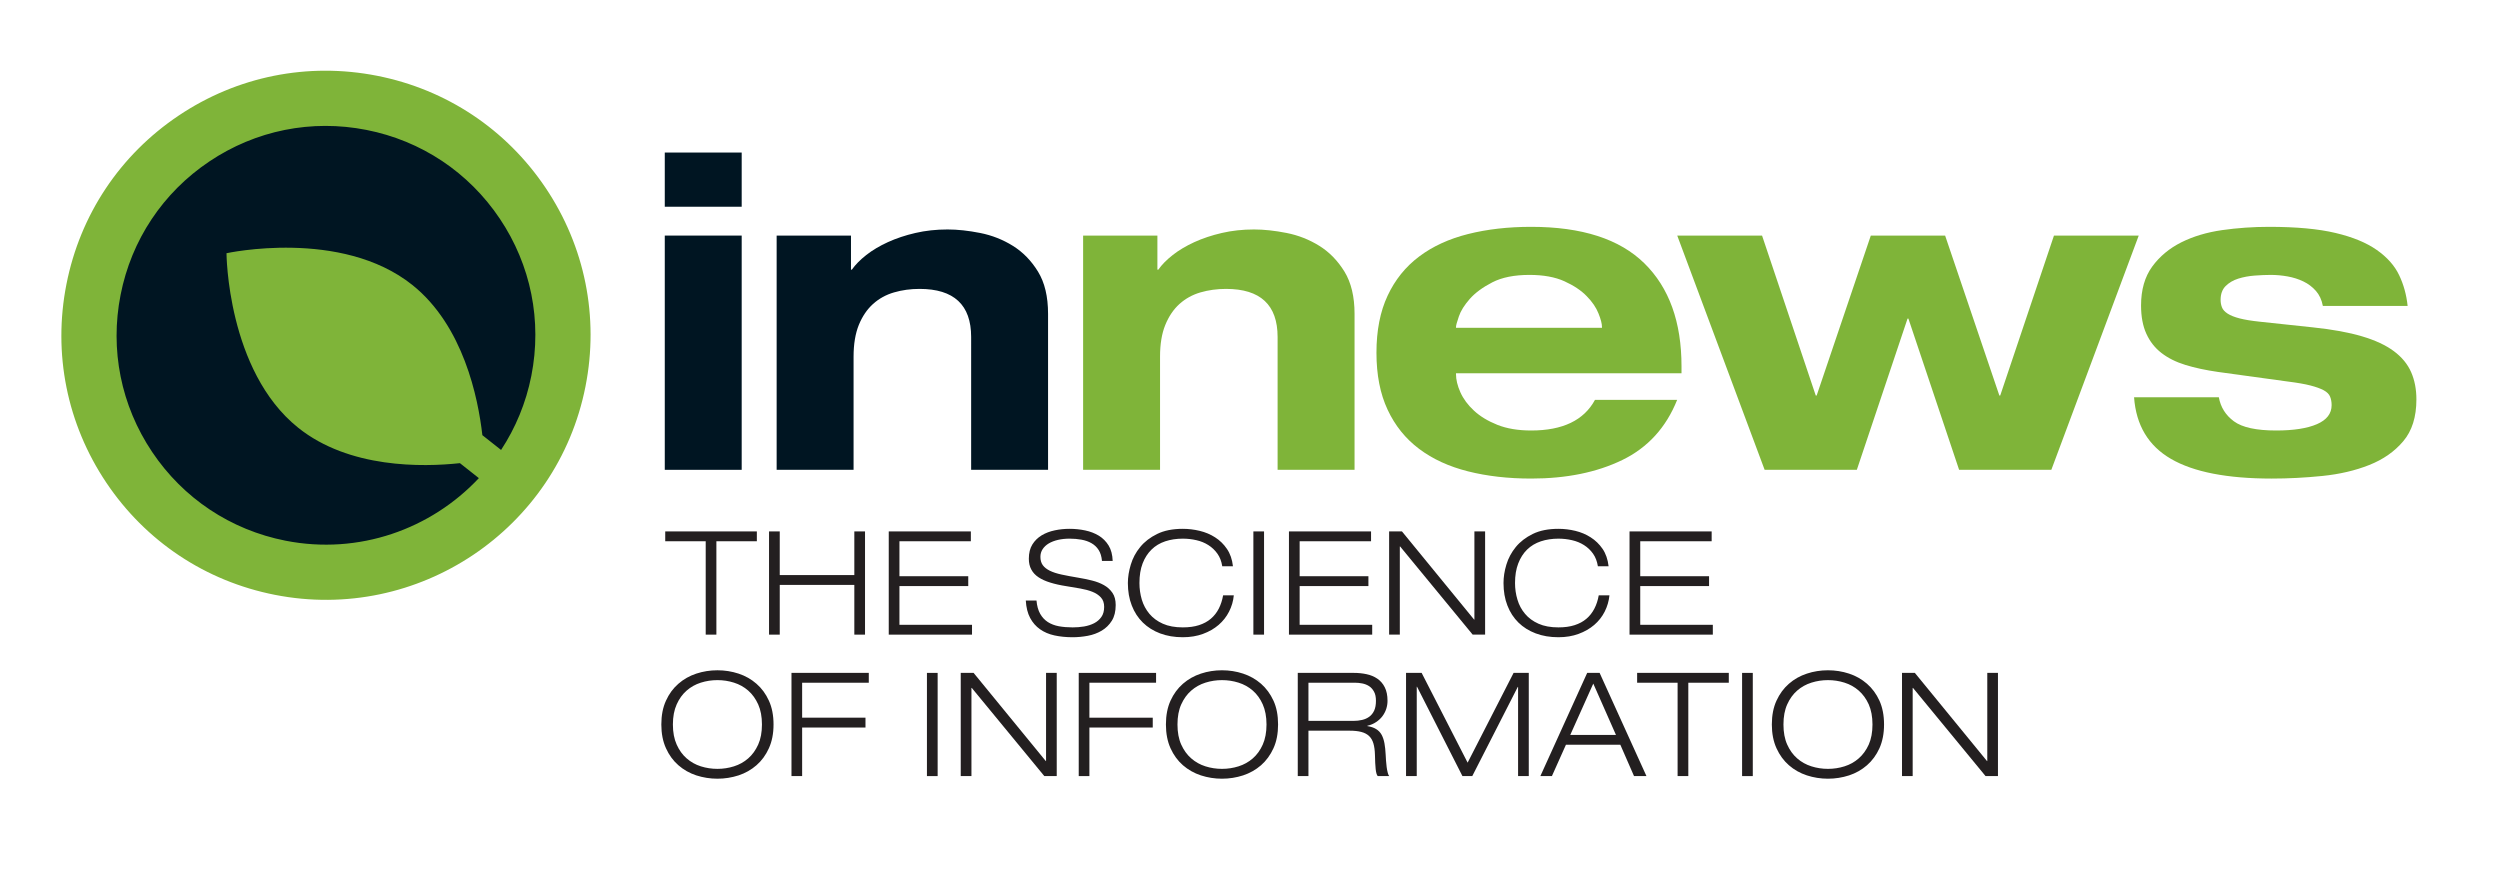 <?xml version="1.0" encoding="utf-8"?>
<!-- Generator: Adobe Illustrator 16.0.0, SVG Export Plug-In . SVG Version: 6.00 Build 0)  -->
<!DOCTYPE svg PUBLIC "-//W3C//DTD SVG 1.1//EN" "http://www.w3.org/Graphics/SVG/1.1/DTD/svg11.dtd">
<svg version="1.1" id="Layer_1" xmlns="http://www.w3.org/2000/svg" xmlns:xlink="http://www.w3.org/1999/xlink" x="0px" y="0px"
	 width="1571.233px" height="561.644px" viewBox="0 0 1571.233 561.644" enable-background="new 0 0 1571.233 561.644"
	 xml:space="preserve">
<g>
	<g>
		<g>
			<path fill="#001522" d="M350.971,239.496c-15.901,80.698-94.205,133.216-174.881,117.332
				C95.396,340.935,42.878,262.636,58.762,181.942c15.884-80.693,94.205-133.22,174.89-117.323
				C314.337,80.508,366.873,158.807,350.971,239.496z"/>
		</g>
		<path fill="#7FB439" d="M342.944,118.112c-24.767-36.88-62.385-61.91-105.961-70.488c-43.551-8.583-87.881,0.313-124.736,25.047
			c-36.888,24.742-61.91,62.364-70.488,105.932c-8.595,43.572,0.322,87.881,25.064,124.757
			c24.733,36.871,62.351,61.91,105.927,70.488c89.916,17.715,177.508-41.042,195.224-130.983
			C376.578,199.293,367.678,154.988,342.944,118.112z M179.438,339.825c-34.49-6.798-64.258-26.599-83.83-55.791
			c-19.563-29.179-26.615-64.241-19.817-98.726c6.772-34.481,26.59-64.25,55.773-83.83s64.258-26.624,98.731-19.83
			c34.49,6.789,64.258,26.603,83.83,55.786c19.571,29.184,26.615,64.245,19.826,98.727c-3.374,17.151-9.993,32.846-19.029,46.628
			l-11.757-9.29c-2.678-23.573-11.935-68.717-43.94-94.357c-44.737-35.804-116.87-19.995-116.87-19.995s0.348,73.857,45.042,109.669
			c32.006,25.628,78.083,24.814,101.664,22.271l11.901,9.408C270.938,332.535,225.591,348.919,179.438,339.825z"/>
	</g>
	<g>
		<path fill="#001522" d="M417.806,95.871h48.34v34.058h-48.34V95.871z M417.806,148.059h48.34v147.223h-48.34V148.059z"/>
		<path fill="#001522" d="M610.36,211.787c0-20.148-10.815-30.218-32.413-30.218c-5.679,0-11.027,0.733-16.054,2.2
			c-5.052,1.462-9.443,3.891-13.206,7.277c-3.747,3.391-6.722,7.781-8.934,13.185c-2.17,5.399-3.289,12.041-3.289,19.915v71.136
			h-48.348V148.059h46.721v21.423h0.542c2.204-3.111,5.213-6.179,9.053-9.205c3.856-3.018,8.383-5.717,13.621-8.103
			c5.213-2.374,10.959-4.298,17.292-5.76c6.323-1.466,13.053-2.2,20.182-2.2c6.222,0,13.054,0.733,20.47,2.2
			c7.408,1.462,14.282,4.166,20.589,8.099c6.323,3.941,11.595,9.341,15.799,16.207c4.221,6.87,6.315,15.702,6.315,26.505v98.057
			h-48.34V211.787z"/>
		<path fill="#7FB439" d="M802.965,211.787c0-20.148-10.808-30.218-32.405-30.218c-5.679,0-11.027,0.733-16.088,2.2
			c-5.018,1.462-9.408,3.891-13.189,7.277c-3.738,3.391-6.705,7.781-8.908,13.185c-2.212,5.399-3.297,12.041-3.297,19.915v71.136
			h-48.348V148.059h46.687v21.423h0.576c2.17-3.111,5.213-6.179,9.044-9.205c3.865-3.018,8.392-5.717,13.596-8.103
			c5.213-2.374,10.994-4.298,17.3-5.76c6.315-1.466,13.054-2.2,20.207-2.2c6.222,0,13.02,0.733,20.471,2.2
			c7.408,1.462,14.248,4.166,20.58,8.099c6.323,3.941,11.569,9.341,15.8,16.207c4.195,6.87,6.331,15.702,6.331,26.505v98.057
			h-48.356V211.787z"/>
		<path fill="#7FB439" d="M1054.072,251.333c-6.959,17.397-18.453,29.989-34.473,37.779c-16.028,7.772-35.117,11.663-57.257,11.663
			c-14.494,0-27.7-1.509-39.702-4.535c-11.978-3.018-22.242-7.73-30.743-14.138c-8.536-6.408-15.122-14.605-19.784-24.586
			c-4.688-9.976-7.018-21.923-7.018-35.841s2.33-25.874,7.018-35.85c4.662-9.972,11.248-18.169,19.784-24.581
			c8.501-6.408,18.766-11.129,30.743-14.147c12.002-3.021,25.208-4.535,39.702-4.535c31.862,0,55.57,7.65,71.141,22.937
			c15.554,15.295,23.335,36.854,23.335,64.687v4.395H915.08v0.547c0,3.484,0.915,7.281,2.746,11.405
			c1.848,4.12,4.67,7.968,8.535,11.536c3.831,3.573,8.747,6.548,14.681,8.925c5.968,2.378,13.054,3.573,21.301,3.573
			c19.783,0,33.134-6.413,40.075-19.233H1054.072z M1006.826,206.015v-0.551c0-2.009-0.721-4.848-2.204-8.51
			c-1.449-3.666-3.907-7.281-7.417-10.849c-3.467-3.577-8.137-6.684-13.994-9.341c-5.856-2.653-13.188-3.988-21.987-3.988
			c-9.51,0-17.282,1.556-23.326,4.675c-6.044,3.111-10.773,6.59-14.172,10.438c-3.365,3.844-5.68,7.505-6.841,10.985
			c-1.195,3.479-1.805,5.679-1.805,6.59v0.551H1006.826z"/>
		<path fill="#7FB439" d="M1054.132,148.059h53.307l33.752,100.532h0.568l34.032-100.532h46.703l34.092,100.532h0.543
			l33.777-100.532h53.272l-54.926,147.223h-57.96l-31.871-95.039h-0.542l-31.87,95.039h-57.943L1054.132,148.059z"/>
		<path fill="#7FB439" d="M1394.527,249.693c1.11,6.226,4.264,11.261,9.477,15.104c5.222,3.844,14.063,5.769,26.497,5.769
			c11.002,0,19.571-1.331,25.683-3.984c6.146-2.657,9.223-6.637,9.223-11.947c0-2.017-0.331-3.801-0.967-5.357
			c-0.627-1.56-1.967-2.886-3.983-3.988c-2.018-1.089-4.815-2.102-8.375-3.022c-3.568-0.916-8.29-1.738-14.155-2.471l-43.94-6.04
			c-7.696-1.102-14.512-2.568-20.462-4.395c-5.95-1.831-10.977-4.349-15.096-7.552c-4.145-3.208-7.272-7.235-9.477-12.091
			c-2.204-4.844-3.314-10.752-3.314-17.715c0-9.883,2.34-18.038,7.002-24.445c4.67-6.408,10.781-11.485,18.274-15.245
			c7.51-3.751,16.071-6.315,25.666-7.692c9.62-1.369,19.495-2.06,29.548-2.06c17.003,0,30.938,1.28,41.737,3.853
			c10.815,2.56,19.461,6.132,25.962,10.709c6.51,4.573,11.181,9.841,14.012,15.795c2.848,5.95,4.619,12.405,5.34,19.36h-53.273
			c-0.72-3.84-2.195-7.001-4.398-9.477c-2.179-2.471-4.789-4.441-7.824-5.904c-3.025-1.462-6.331-2.513-9.874-3.157
			c-3.577-0.64-7.12-0.966-10.596-0.966c-3.11,0-6.493,0.144-10.154,0.419c-3.662,0.271-7.095,0.916-10.308,1.916
			c-3.187,1.008-5.848,2.568-7.959,4.674c-2.102,2.106-3.153,4.984-3.153,8.65c0,1.649,0.263,3.204,0.831,4.67
			c0.543,1.467,1.737,2.793,3.552,3.984c1.839,1.187,4.374,2.2,7.561,3.018c3.213,0.831,7.374,1.513,12.494,2.06l33.506,3.573
			c12.291,1.284,22.598,3.162,30.896,5.633c8.34,2.471,15.028,5.585,20.055,9.341c5.034,3.75,8.646,8.146,10.85,13.185
			c2.212,5.031,3.306,10.756,3.306,17.164c0,10.981-2.746,19.733-8.256,26.234c-5.468,6.501-12.621,11.485-21.411,14.961
			c-8.79,3.492-18.589,5.764-29.396,6.874c-10.799,1.094-21.42,1.645-31.854,1.645c-28.039,0-49.128-4.12-63.309-12.358
			c-14.206-8.239-21.945-21.152-23.217-38.724H1394.527z"/>
	</g>
	<g>
		<path fill="#231F20" d="M443.531,340.172h-25.437v-6.18h57.579v6.18h-25.429v58.689h-6.713V340.172z"/>
		<path fill="#231F20" d="M483.335,333.993h6.73v27.438h46.874v-27.438h6.722v64.869h-6.722V367.61h-46.874v31.252h-6.73V333.993z"
			/>
		<path fill="#231F20" d="M558.57,333.993h51.603v6.18h-44.881v21.979h43.246v6.188h-43.246v24.344h45.61v6.18H558.57V333.993z"/>
		<path fill="#231F20" d="M692.587,352.539c-0.254-2.797-0.941-5.085-2.093-6.865c-1.127-1.797-2.645-3.213-4.484-4.272
			c-1.848-1.06-3.942-1.797-6.332-2.221c-2.348-0.424-4.848-0.644-7.451-0.644c-2.602,0-5.026,0.263-7.264,0.771
			c-2.238,0.518-4.162,1.264-5.815,2.229c-1.61,0.967-2.907,2.161-3.848,3.594c-0.941,1.425-1.407,3.035-1.407,4.857
			c0,2.119,0.509,3.856,1.492,5.221c1,1.365,2.483,2.535,4.441,3.501c1.983,0.967,4.45,1.771,7.408,2.407
			c2.967,0.636,6.408,1.288,10.383,1.949c2.941,0.492,5.857,1.068,8.646,1.78c2.823,0.687,5.349,1.661,7.552,2.899
			c2.212,1.237,3.984,2.864,5.357,4.865c1.373,2,2.034,4.543,2.034,7.628c0,4.001-0.805,7.299-2.433,9.9
			c-1.627,2.611-3.764,4.679-6.366,6.23c-2.602,1.534-5.501,2.619-8.713,3.221c-3.221,0.602-6.4,0.907-9.553,0.907
			c-4.111,0-7.917-0.382-11.392-1.136c-3.501-0.755-6.51-2.052-9.078-3.865c-2.594-1.814-4.662-4.188-6.239-7.129
			c-1.568-2.941-2.475-6.586-2.729-10.942h6.73c0.288,3.391,1.085,6.179,2.314,8.357s2.856,3.899,4.806,5.17
			c1.992,1.271,4.306,2.153,6.95,2.646c2.67,0.475,5.544,0.712,8.638,0.712c2.424,0,4.814-0.187,7.196-0.577
			c2.356-0.406,4.458-1.085,6.34-2.051c1.874-0.967,3.391-2.289,4.552-3.95c1.153-1.661,1.729-3.764,1.729-6.306
			c0-2.484-0.687-4.476-2.06-5.951c-1.373-1.491-3.145-2.67-5.348-3.543c-2.229-0.881-4.738-1.56-7.561-2.051
			c-2.806-0.492-5.705-0.967-8.646-1.458c-3.899-0.594-7.298-1.356-10.231-2.271c-2.933-0.898-5.425-2.018-7.417-3.356
			c-2.009-1.331-3.509-2.95-4.518-4.865c-1.051-1.899-1.56-4.153-1.56-6.765c0-3.577,0.729-6.552,2.212-8.95
			c1.483-2.391,3.45-4.307,5.857-5.765c2.424-1.449,5.17-2.5,8.248-3.136c3.043-0.645,6.145-0.949,9.29-0.949
			c3.332,0,6.586,0.33,9.773,1c3.187,0.661,6.035,1.771,8.603,3.306c2.526,1.543,4.569,3.611,6.163,6.188
			c1.576,2.568,2.407,5.798,2.551,9.68H692.587z"/>
		<path fill="#231F20" d="M775.442,374.153c-0.356,3.628-1.339,7.053-3,10.273c-1.627,3.204-3.831,5.984-6.578,8.35
			c-2.755,2.364-6.01,4.237-9.807,5.628c-3.789,1.398-7.993,2.094-12.689,2.094c-5.247,0-9.985-0.806-14.249-2.407
			c-4.238-1.603-7.849-3.883-10.85-6.815s-5.323-6.51-6.951-10.714c-1.653-4.221-2.458-8.925-2.458-14.13
			c0-3.704,0.619-7.552,1.839-11.587c1.204-4.026,3.153-7.696,5.899-11.036c2.712-3.322,6.264-6.077,10.672-8.222
			c4.374-2.153,9.764-3.221,16.096-3.221c3.577,0,7.12,0.424,10.629,1.271c3.543,0.848,6.764,2.203,9.697,4.085
			c2.933,1.882,5.425,4.289,7.425,7.256c2.043,2.983,3.314,6.611,3.78,10.917h-6.722c-0.475-3.102-1.483-5.729-3.043-7.908
			c-1.542-2.178-3.433-3.983-5.679-5.399c-2.238-1.424-4.738-2.458-7.527-3.085c-2.78-0.645-5.637-0.966-8.561-0.966
			c-3.984,0-7.663,0.559-11.036,1.678c-3.356,1.128-6.239,2.849-8.604,5.188c-2.39,2.331-4.272,5.238-5.603,8.714
			c-1.339,3.492-1.992,7.595-1.992,12.315c0,3.637,0.509,7.111,1.483,10.435c1.009,3.34,2.603,6.307,4.781,8.917
			c2.195,2.603,4.984,4.679,8.451,6.222c3.441,1.542,7.637,2.306,12.52,2.306c3.882,0,7.298-0.458,10.197-1.399
			c2.891-0.94,5.391-2.279,7.451-4.043c2.06-1.746,3.721-3.873,4.992-6.357c1.263-2.483,2.17-5.271,2.721-8.357H775.442z"/>
		<path fill="#231F20" d="M787.741,333.993h6.705v64.869h-6.705V333.993z"/>
		<path fill="#231F20" d="M810.094,333.993h51.603v6.18h-44.882v21.979h43.221v6.188h-43.221v24.344h45.603v6.18h-52.323V333.993z"
			/>
		<path fill="#231F20" d="M873.055,333.993h8.069l45.348,55.418h0.178v-55.418h6.73v64.869h-7.815l-45.602-55.418h-0.187v55.418
			h-6.722V333.993z"/>
		<path fill="#231F20" d="M1011.53,374.153c-0.364,3.628-1.373,7.053-3.001,10.273c-1.627,3.204-3.831,5.984-6.586,8.35
			c-2.78,2.364-6.035,4.237-9.832,5.628c-3.764,1.398-7.993,2.094-12.655,2.094c-5.28,0-10.019-0.806-14.257-2.407
			c-4.264-1.603-7.874-3.883-10.875-6.815c-2.975-2.933-5.323-6.51-6.934-10.714c-1.645-4.221-2.441-8.925-2.441-14.13
			c0-3.704,0.577-7.552,1.806-11.587c1.195-4.026,3.188-7.696,5.899-11.036c2.721-3.322,6.289-6.077,10.672-8.222
			c4.374-2.153,9.765-3.221,16.13-3.221c3.577,0,7.12,0.424,10.63,1.271c3.509,0.848,6.729,2.203,9.654,4.085
			c2.967,1.882,5.425,4.289,7.484,7.256c2.025,2.983,3.263,6.611,3.764,10.917h-6.73c-0.5-3.102-1.5-5.729-3.034-7.908
			c-1.552-2.178-3.434-3.983-5.68-5.399c-2.263-1.424-4.771-2.458-7.552-3.085c-2.789-0.645-5.646-0.966-8.536-0.966
			c-3.983,0-7.671,0.559-11.036,1.678c-3.364,1.128-6.246,2.849-8.646,5.188c-2.382,2.331-4.229,5.238-5.568,8.714
			c-1.356,3.492-2.018,7.595-2.018,12.315c0,3.637,0.509,7.111,1.517,10.435c0.976,3.34,2.568,6.307,4.772,8.917
			c2.17,2.603,4.993,4.679,8.46,6.222c3.433,1.542,7.611,2.306,12.519,2.306c3.865,0,7.265-0.458,10.163-1.399
			c2.925-0.94,5.416-2.279,7.459-4.043c2.052-1.746,3.713-3.873,4.984-6.357c1.297-2.483,2.195-5.271,2.737-8.357H1011.53z"/>
		<path fill="#231F20" d="M1024.151,333.993h51.611v6.18h-44.881v21.979h43.254v6.188h-43.254v24.344h45.618v6.18h-52.349V333.993z"
			/>
		<path fill="#231F20" d="M415.645,455.338c0-5.756,0.966-10.756,2.924-14.986c1.916-4.238,4.518-7.781,7.807-10.629
			c3.255-2.848,7.018-4.967,11.248-6.365c4.247-1.398,8.68-2.094,13.274-2.094s9.01,0.695,13.274,2.094
			c4.229,1.398,7.993,3.518,11.248,6.365c3.289,2.848,5.891,6.391,7.815,10.629c1.949,4.23,2.924,9.23,2.924,14.986
			c0,5.696-0.975,10.68-2.924,14.943c-1.924,4.272-4.526,7.823-7.815,10.68c-3.255,2.84-7.019,4.968-11.248,6.366
			c-4.264,1.373-8.68,2.085-13.274,2.085s-9.027-0.712-13.274-2.085c-4.229-1.398-7.993-3.526-11.248-6.366
			c-3.289-2.856-5.891-6.407-7.807-10.68C416.611,466.018,415.645,461.035,415.645,455.338z M422.909,455.338
			c0,4.899,0.796,9.12,2.382,12.63c1.56,3.509,3.653,6.407,6.264,8.671c2.602,2.28,5.569,3.941,8.925,5.001
			c3.365,1.06,6.841,1.585,10.417,1.585c3.577,0,7.052-0.525,10.383-1.585c3.374-1.06,6.366-2.721,8.968-5.001
			c2.603-2.264,4.679-5.162,6.272-8.671c1.577-3.51,2.365-7.73,2.365-12.63s-0.788-9.112-2.365-12.63
			c-1.593-3.509-3.67-6.407-6.272-8.68c-2.602-2.271-5.594-3.933-8.968-4.992c-3.331-1.06-6.806-1.585-10.383-1.585
			c-3.577,0-7.052,0.525-10.417,1.585c-3.356,1.06-6.323,2.721-8.925,4.992c-2.61,2.272-4.704,5.171-6.264,8.68
			C423.705,446.226,422.909,450.439,422.909,455.338z"/>
		<path fill="#231F20" d="M497.44,422.909h48.585v6.17h-41.889v21.987h39.813v6.18h-39.813v30.522h-6.696V422.909z"/>
		<path fill="#231F20" d="M582.575,422.909h6.73v64.859h-6.73V422.909z"/>
		<path fill="#231F20" d="M603.816,422.909h8.086l45.356,55.408h0.178v-55.408h6.713v64.859h-7.798l-45.602-55.417h-0.204v55.417
			h-6.73V422.909z"/>
		<path fill="#231F20" d="M677.975,422.909h48.611v6.17h-41.906v21.987h39.813v6.18h-39.813v30.522h-6.705V422.909z"/>
		<path fill="#231F20" d="M732.773,455.338c0-5.756,0.975-10.756,2.898-14.986c1.941-4.238,4.526-7.781,7.807-10.629
			c3.289-2.848,7.027-4.967,11.282-6.365c4.229-1.398,8.637-2.094,13.24-2.094c4.62,0,9.036,0.695,13.274,2.094
			c4.237,1.398,7.984,3.518,11.273,6.365c3.255,2.848,5.865,6.391,7.814,10.629c1.95,4.23,2.899,9.23,2.899,14.986
			c0,5.696-0.949,10.68-2.899,14.943c-1.949,4.272-4.56,7.823-7.814,10.68c-3.289,2.84-7.036,4.968-11.273,6.366
			c-4.238,1.373-8.654,2.085-13.274,2.085c-4.603,0-9.01-0.712-13.24-2.085c-4.255-1.398-7.993-3.526-11.282-6.366
			c-3.28-2.856-5.865-6.407-7.807-10.68C733.748,466.018,732.773,461.035,732.773,455.338z M740.038,455.338
			c0,4.899,0.771,9.12,2.356,12.63c1.585,3.509,3.67,6.407,6.29,8.671c2.602,2.28,5.569,3.941,8.934,5.001
			c3.356,1.06,6.832,1.585,10.383,1.585c3.577,0,7.043-0.525,10.409-1.585s6.365-2.721,8.968-5.001
			c2.603-2.264,4.696-5.162,6.256-8.671c1.56-3.51,2.356-7.73,2.356-12.63s-0.797-9.112-2.356-12.63
			c-1.56-3.509-3.653-6.407-6.256-8.68c-2.603-2.271-5.603-3.933-8.968-4.992s-6.832-1.585-10.409-1.585
			c-3.552,0-7.027,0.525-10.383,1.585c-3.365,1.06-6.332,2.721-8.934,4.992c-2.619,2.272-4.704,5.171-6.29,8.68
			C740.809,446.226,740.038,450.439,740.038,455.338z"/>
		<path fill="#231F20" d="M815.637,422.909h35.329c2.737,0,5.356,0.271,7.908,0.813c2.568,0.542,4.814,1.483,6.764,2.814
			c1.958,1.339,3.543,3.136,4.671,5.407c1.152,2.271,1.737,5.103,1.737,8.493c0,1.695-0.255,3.391-0.797,5.086
			c-0.567,1.695-1.373,3.238-2.424,4.637c-1.052,1.39-2.382,2.619-3.976,3.67c-1.56,1.068-3.407,1.839-5.501,2.322v0.187
			c2.28,0.364,4.161,1,5.603,1.916c1.458,0.898,2.603,2.11,3.433,3.628c0.797,1.509,1.382,3.288,1.755,5.356
			c0.382,2.068,0.602,4.425,0.746,7.086c0.033,1.034,0.11,2.238,0.212,3.628c0.076,1.391,0.22,2.764,0.406,4.103
			c0.179,1.322,0.398,2.526,0.687,3.577c0.255,1.068,0.577,1.78,0.941,2.136h-7.238c-0.61-0.661-1.052-2.145-1.297-4.441
			c-0.221-2.306-0.391-5.247-0.441-8.815c-0.067-2.848-0.39-5.264-0.966-7.229c-0.577-1.976-1.492-3.535-2.755-4.722
			c-1.271-1.187-2.899-2.034-4.874-2.543c-1.983-0.517-4.349-0.779-7.137-0.779H822.35v28.53h-6.713V422.909z M822.35,453.067h28.43
			c1.839,0,3.576-0.195,5.28-0.594c1.695-0.39,3.179-1.051,4.484-1.992c1.305-0.94,2.348-2.237,3.11-3.856
			c0.755-1.645,1.119-3.704,1.119-6.188c0-2.356-0.398-4.289-1.229-5.764c-0.797-1.483-1.848-2.636-3.11-3.458
			c-1.271-0.814-2.713-1.373-4.272-1.679c-1.585-0.305-3.145-0.458-4.729-0.458H822.35V453.067z"/>
		<path fill="#231F20" d="M951.281,422.909h9.545v64.859h-6.723v-56.053h-0.186l-28.607,56.053h-6.18l-28.53-56.146h-0.187v56.146
			h-6.73v-64.859h9.807l28.896,56.417L951.281,422.909z"/>
		<path fill="#231F20" d="M1018.362,468.052h-34.177l-8.823,19.716h-7.256l29.43-64.859h7.815l29.438,64.859h-7.815
			L1018.362,468.052z M1001.367,429.63l-14.46,32.252h28.709L1001.367,429.63z"/>
		<path fill="#231F20" d="M1054.36,429.079h-25.437v-6.17h57.612v6.17h-25.445v58.689h-6.73V429.079z"/>
		<path fill="#231F20" d="M1094.894,422.909h6.722v64.859h-6.722V422.909z"/>
		<path fill="#231F20" d="M1113.592,455.338c0-5.756,0.983-10.756,2.925-14.986c1.949-4.238,4.535-7.781,7.815-10.629
			c3.255-2.848,7.026-4.967,11.281-6.365c4.229-1.398,8.646-2.094,13.24-2.094s9.035,0.695,13.273,2.094
			c4.255,1.398,7.984,3.518,11.257,6.365c3.28,2.848,5.882,6.391,7.832,10.629c1.915,4.23,2.898,9.23,2.898,14.986
			c0,5.696-0.983,10.68-2.898,14.943c-1.95,4.272-4.552,7.823-7.832,10.68c-3.272,2.84-7.002,4.968-11.257,6.366
			c-4.238,1.373-8.68,2.085-13.273,2.085s-9.011-0.712-13.24-2.085c-4.255-1.398-8.026-3.526-11.281-6.366
			c-3.28-2.856-5.866-6.407-7.815-10.68C1114.575,466.018,1113.592,461.035,1113.592,455.338z M1120.891,455.338
			c0,4.899,0.771,9.12,2.356,12.63c1.567,3.509,3.653,6.407,6.264,8.671c2.594,2.28,5.594,3.941,8.959,5.001
			s6.807,1.585,10.384,1.585s7.052-0.525,10.392-1.585c3.382-1.06,6.357-2.721,8.951-5.001c2.61-2.264,4.704-5.162,6.298-8.671
			c1.551-3.51,2.348-7.73,2.348-12.63s-0.797-9.112-2.348-12.63c-1.594-3.509-3.688-6.407-6.298-8.68
			c-2.594-2.271-5.569-3.933-8.951-4.992c-3.34-1.06-6.814-1.585-10.392-1.585s-7.019,0.525-10.384,1.585s-6.365,2.721-8.959,4.992
			c-2.61,2.272-4.696,5.171-6.264,8.68C1121.662,446.226,1120.891,450.439,1120.891,455.338z"/>
		<path fill="#231F20" d="M1195.396,422.909h8.077l45.34,55.408h0.178v-55.408h6.713v64.859h-7.798l-45.602-55.417h-0.204v55.417
			h-6.704V422.909z"/>
	</g>
</g>
</svg>
